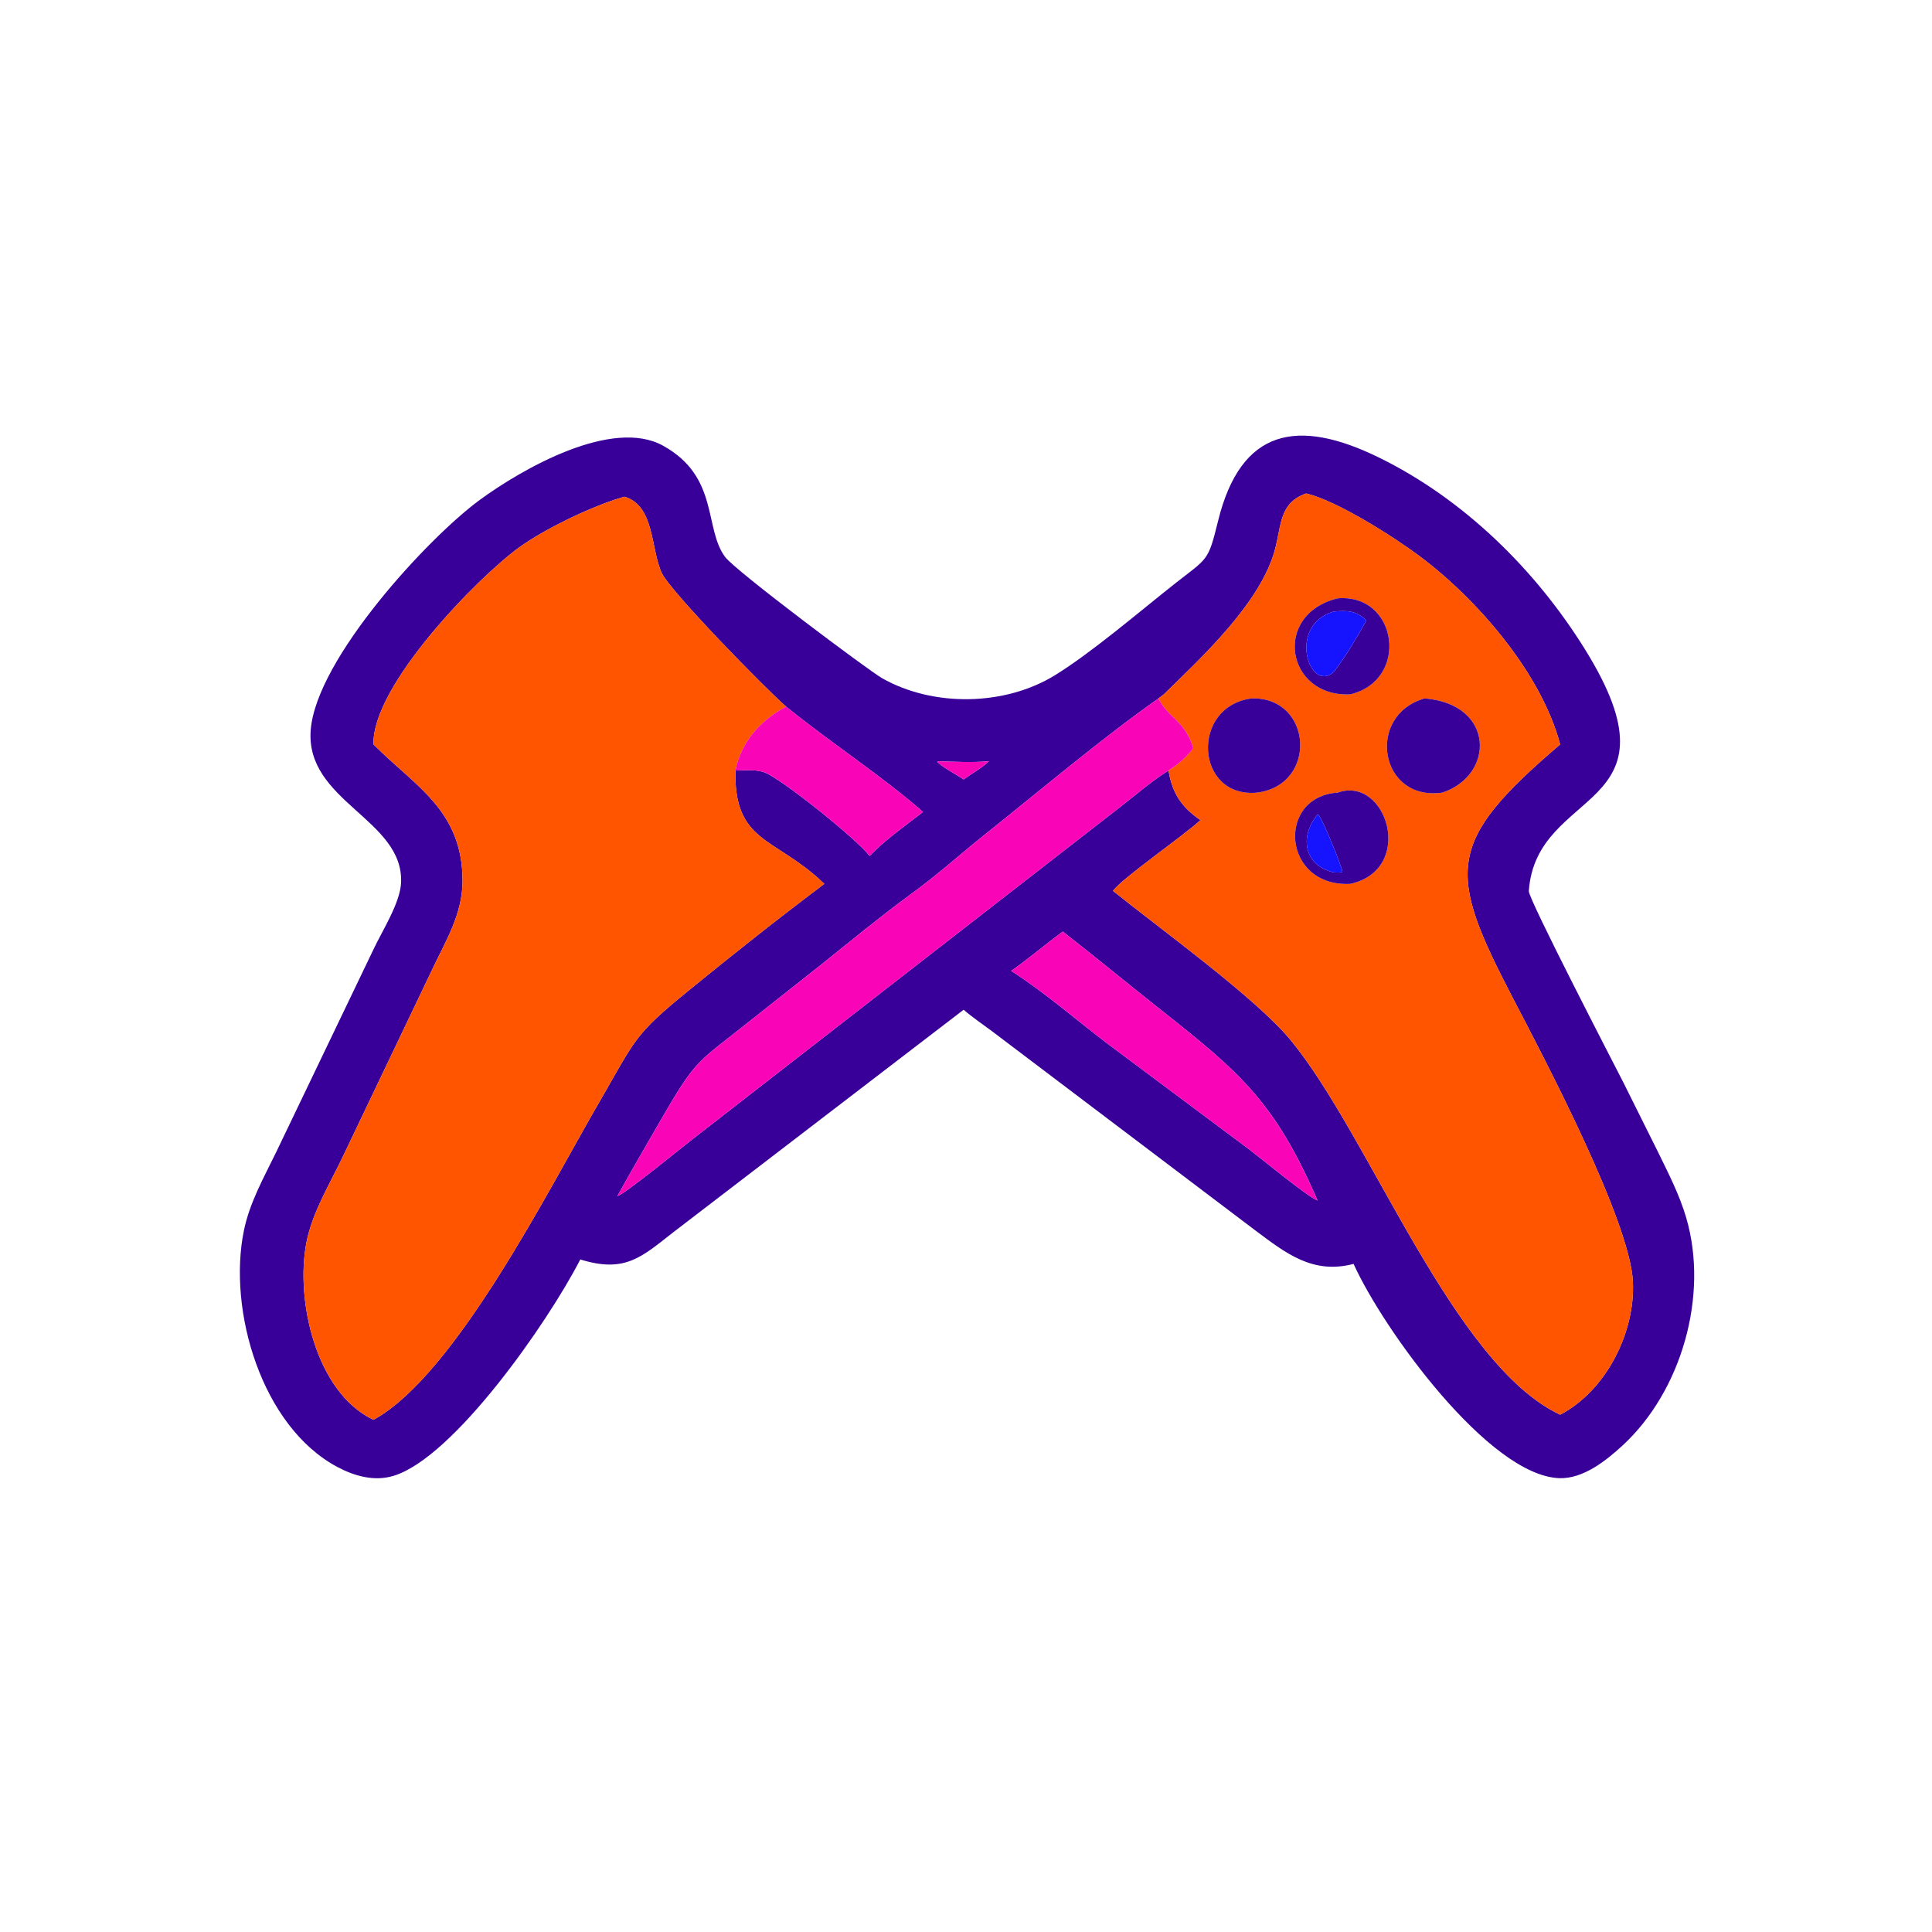 <svg xmlns="http://www.w3.org/2000/svg" width="1024" height="1024"><path fill="#390099" d="M510.74 535.184l-153.9 117.954c-16.69 13.012-25.464 21.804-49.274 14.394l-.212.418c-17.416 33.666-66.804 104.374-98.596 114.228-10.291 3.188-20.854.212-30.075-4.718-39.872-21.326-58.105-82.704-49.424-125.182 3.038-14.87 10.496-27.988 17.067-41.5l51.679-107.682c4.623-9.848 14.121-24.512 14.571-35.312 1.4-33.614-50.931-43.014-47.883-80.97 3.03-37.728 62.171-101.726 89.507-121.776 23.076-16.926 70.444-43.728 97.312-28.772 29.792 16.584 21.472 43.868 32.874 59 5.65 7.498 76.072 60.168 83.08 64.156 27.122 15.432 65.27 14.872 91.948-1.692 19.616-12.178 44.312-33.386 62.926-48.082 18.06-14.26 17.872-11.678 23.3-33.67 12.112-49.068 42.352-54.444 85.098-33.544 44.984 21.996 83.12 59.464 109.408 101.84 53.606 86.402-25.95 72.252-29.842 128.006-.286 4.1 46.106 93.556 50.292 101.8l18.342 36.828c5.528 11.324 11.276 22.484 14.826 34.634 11.998 41.064-2.482 91.772-33.8 120.626-8.712 8.026-20.878 17.704-33.414 17.296-37.316-1.22-93.39-78.8-109.122-113.568-21.798 5.724-36.108-5.822-52.274-17.898L525.668 546.476c-5.008-3.738-10.188-7.21-14.928-11.292zm181.586-273.636c-14.16 4.902-13.13 16.664-16.492 29.458-7.424 28.256-38.58 57.116-58.98 77.02l-2.788 2.142c-29.092 20.348-62.956 48.962-91.086 71.364-13.702 10.912-26.682 22.706-40.924 32.93-15.884 11.684-30.978 24.118-46.344 36.444l-36.528 28.866c-29.382 23.622-29.402 20.116-48.222 52.64-7.992 13.812-15.996 27.558-23.734 41.516 3.49-.69 34.058-25.678 39.156-29.612l227.362-176.61c8.37-6.508 16.636-13.692 25.608-19.344 1.898 12.1 7.05 19.58 16.928 26.31-9.492 8.77-40.956 30.328-46.392 37.496 25.75 20.68 75.832 56.834 94.2 79.124 41.894 50.84 85.978 171.85 142.834 198.522 24.398-12.742 39.824-43.608 38.554-70.466-1.53-32.362-47.29-118.972-63.748-150.584-34.918-67.07-35.514-82.338 25.194-134.216-10.074-37.922-44.078-77.012-74.45-99.728-13.75-10.286-43.638-29.298-60.148-33.272zm-275.684 112.96c-11.088-9.668-61.38-61.044-65.898-70.802-5.954-12.862-3.64-35.63-19.768-40.436-16.234 4.504-42.024 16.908-55.676 26.77-22.002 15.89-78.3 73.482-77.324 104.508l.553.558c21.723 21.738 46.579 34.532 46.633 71.644.028 17.934-9.168 32.316-16.514 48.006l-46.35 97.052c-7.073 15.076-16.749 30.434-19.916 46.89-5.86 30.448 5.061 79.452 35.594 93.812 43.394-23.72 92.786-122.11 119.32-167.794 19.932-34.318 18.182-35.67 47.94-59.918 23.52-19.166 47.412-38.104 71.67-56.324l-.666-.642c-25.522-24.306-47.302-20.88-46.448-59.47 4.908-.028 11.208-.698 15.798 1.164 8.976 3.64 47.952 34.626 55.328 44.128 8.464-8.778 18.708-15.816 28.302-23.306-21.466-18.86-49.548-37.124-72.578-55.84zm107.494 28.996c-8.882.72-18.522.232-27.452 0 .782 2.002 11.6 7.834 14.056 9.622 4.288-3.14 9.614-6.022 13.396-9.622zm39.188 90.276c-9.292 6.708-17.95 14.292-27.368 20.812 17.796 11.394 33.942 25.554 50.762 38.35l75.242 56.152c6.586 5.01 30.916 25.07 36.37 27.218-22.494-51.874-40.73-67.64-82.342-100.484-17.634-13.918-34.932-28.252-52.664-42.048z"/><path fill="#FF5400" d="M616.854 368.026c20.4-19.904 51.556-48.764 58.98-77.02 3.362-12.794 2.332-24.556 16.492-29.458 16.51 3.974 46.398 22.986 60.148 33.272 30.372 22.716 64.376 61.806 74.45 99.728-60.708 51.878-60.112 67.146-25.194 134.216 16.458 31.612 62.218 118.222 63.748 150.584 1.27 26.858-14.156 57.724-38.554 70.466-56.856-26.672-100.94-147.682-142.834-198.522-18.368-22.29-68.45-58.444-94.2-79.124 5.436-7.168 36.9-28.726 46.392-37.496-9.878-6.73-15.03-14.21-16.928-26.31 4.494-2.73 10.03-7.49 13.09-11.8-4.188-14.588-13.75-16.408-18.378-26.394l2.788-2.142zm92.104-50.89c-34.91 8.608-27.18 52.516 6.736 50.89 31.614-7.57 25.144-53.59-6.736-50.89zm-45.548 53.032c-32.644 4.216-29.968 53.038 2.922 49.938 32.398-4.212 29.256-50.814-2.922-49.938zm91.652 0c-31.35 9-23.96 54.772 9.426 49.938 27.938-9.324 27.852-46.92-9.426-49.938zm-46.104 49.938c-32.68 2.23-29.316 50.194 6.736 48.368 34.788-7.744 19.292-57.632-6.736-48.368zm-292.316-45.598c-13.544 7.236-23.794 18.532-26.85 33.854-.854 38.59 20.926 35.164 46.448 59.47l.666.642c-24.258 18.22-48.15 37.158-71.67 56.324-29.758 24.248-28.008 25.6-47.94 59.918C290.762 630.4 241.37 728.79 197.976 752.51c-30.533-14.36-41.453-63.364-35.594-93.812 3.167-16.456 12.843-31.814 19.915-46.89l46.351-97.052c7.346-15.69 16.542-30.072 16.514-48.006-.054-37.112-24.91-49.906-46.633-71.644l-.553-.558C197 363.522 253.298 305.93 275.3 290.04c13.652-9.862 39.442-22.266 55.676-26.77 16.128 4.806 13.814 27.574 19.768 40.436 4.518 9.758 54.81 61.134 65.898 70.802z"/><path fill="#390099" d="M715.694 368.026c-33.916 1.626-41.646-42.282-6.736-50.89 31.88-2.7 38.35 43.32 6.736 50.89zm-8.804-43.896c-24.738 7.178-13.054 43.446 0 32.098 6.566-8.576 12.036-17.95 17.328-27.352-5.438-5.39-10.324-5.302-17.328-4.746z"/><path fill="#1613FF" d="M706.89 356.228c-13.054 11.348-24.738-24.92 0-32.098 7.004-.556 11.89-.644 17.328 4.746-5.292 9.402-10.762 18.776-17.328 27.352z"/><path fill="#F904B7" d="M482.056 474.462c14.242-10.224 27.222-22.018 40.924-32.93 28.13-22.402 61.994-51.016 91.086-71.364 4.628 9.986 14.19 11.806 18.378 26.394-3.06 4.31-8.596 9.07-13.09 11.8-8.972 5.652-17.238 12.836-25.608 19.344l-227.362 176.61c-5.098 3.934-35.666 28.922-39.156 29.612 7.738-13.958 15.742-27.704 23.734-41.516 18.82-32.524 18.84-29.018 48.222-52.64l36.528-28.866c15.366-12.326 30.46-24.76 46.344-36.444z"/><path fill="#390099" d="M666.332 420.106c-32.89 3.1-35.566-45.722-2.922-49.938 32.178-.876 35.32 45.726 2.922 49.938zm98.156 0c-33.386 4.834-40.776-40.938-9.426-49.938 37.278 3.018 37.364 40.614 9.426 49.938z"/><path fill="#F904B7" d="M389.792 408.362c3.056-15.322 13.306-26.618 26.85-33.854 23.03 18.716 51.112 36.98 72.578 55.84-9.594 7.49-19.838 14.528-28.302 23.306-7.376-9.502-46.352-40.488-55.328-44.128-4.59-1.862-10.89-1.192-15.798-1.164zm106.892-4.858c8.93.232 18.57.72 27.452 0-3.782 3.6-9.108 6.482-13.396 9.622-2.456-1.788-13.274-7.62-14.056-9.622z"/><path fill="#390099" d="M715.694 468.474c-36.052 1.826-39.416-46.138-6.736-48.368 26.028-9.264 41.524 40.624 6.736 48.368zm-17.364-36.708c-9.518 11.174-7.534 26.91 8.56 30.6 1.508.042 3.266.314 4.642-.31-.394-2.96-10.604-28.208-12.746-30.142l-.456-.148z"/><path fill="#1613FF" d="M706.89 462.366c-16.094-3.69-18.078-19.426-8.56-30.6l.456.148c2.142 1.934 12.352 27.182 12.746 30.142-1.376.624-3.134.352-4.642.31z"/><path fill="#F904B7" d="M535.956 514.592c9.418-6.52 18.076-14.104 27.368-20.812 17.732 13.796 35.03 28.13 52.664 42.048 41.612 32.844 59.848 48.61 82.342 100.484-5.454-2.148-29.784-22.208-36.37-27.218l-75.242-56.152c-16.82-12.796-32.966-26.956-50.762-38.35z"/></svg>